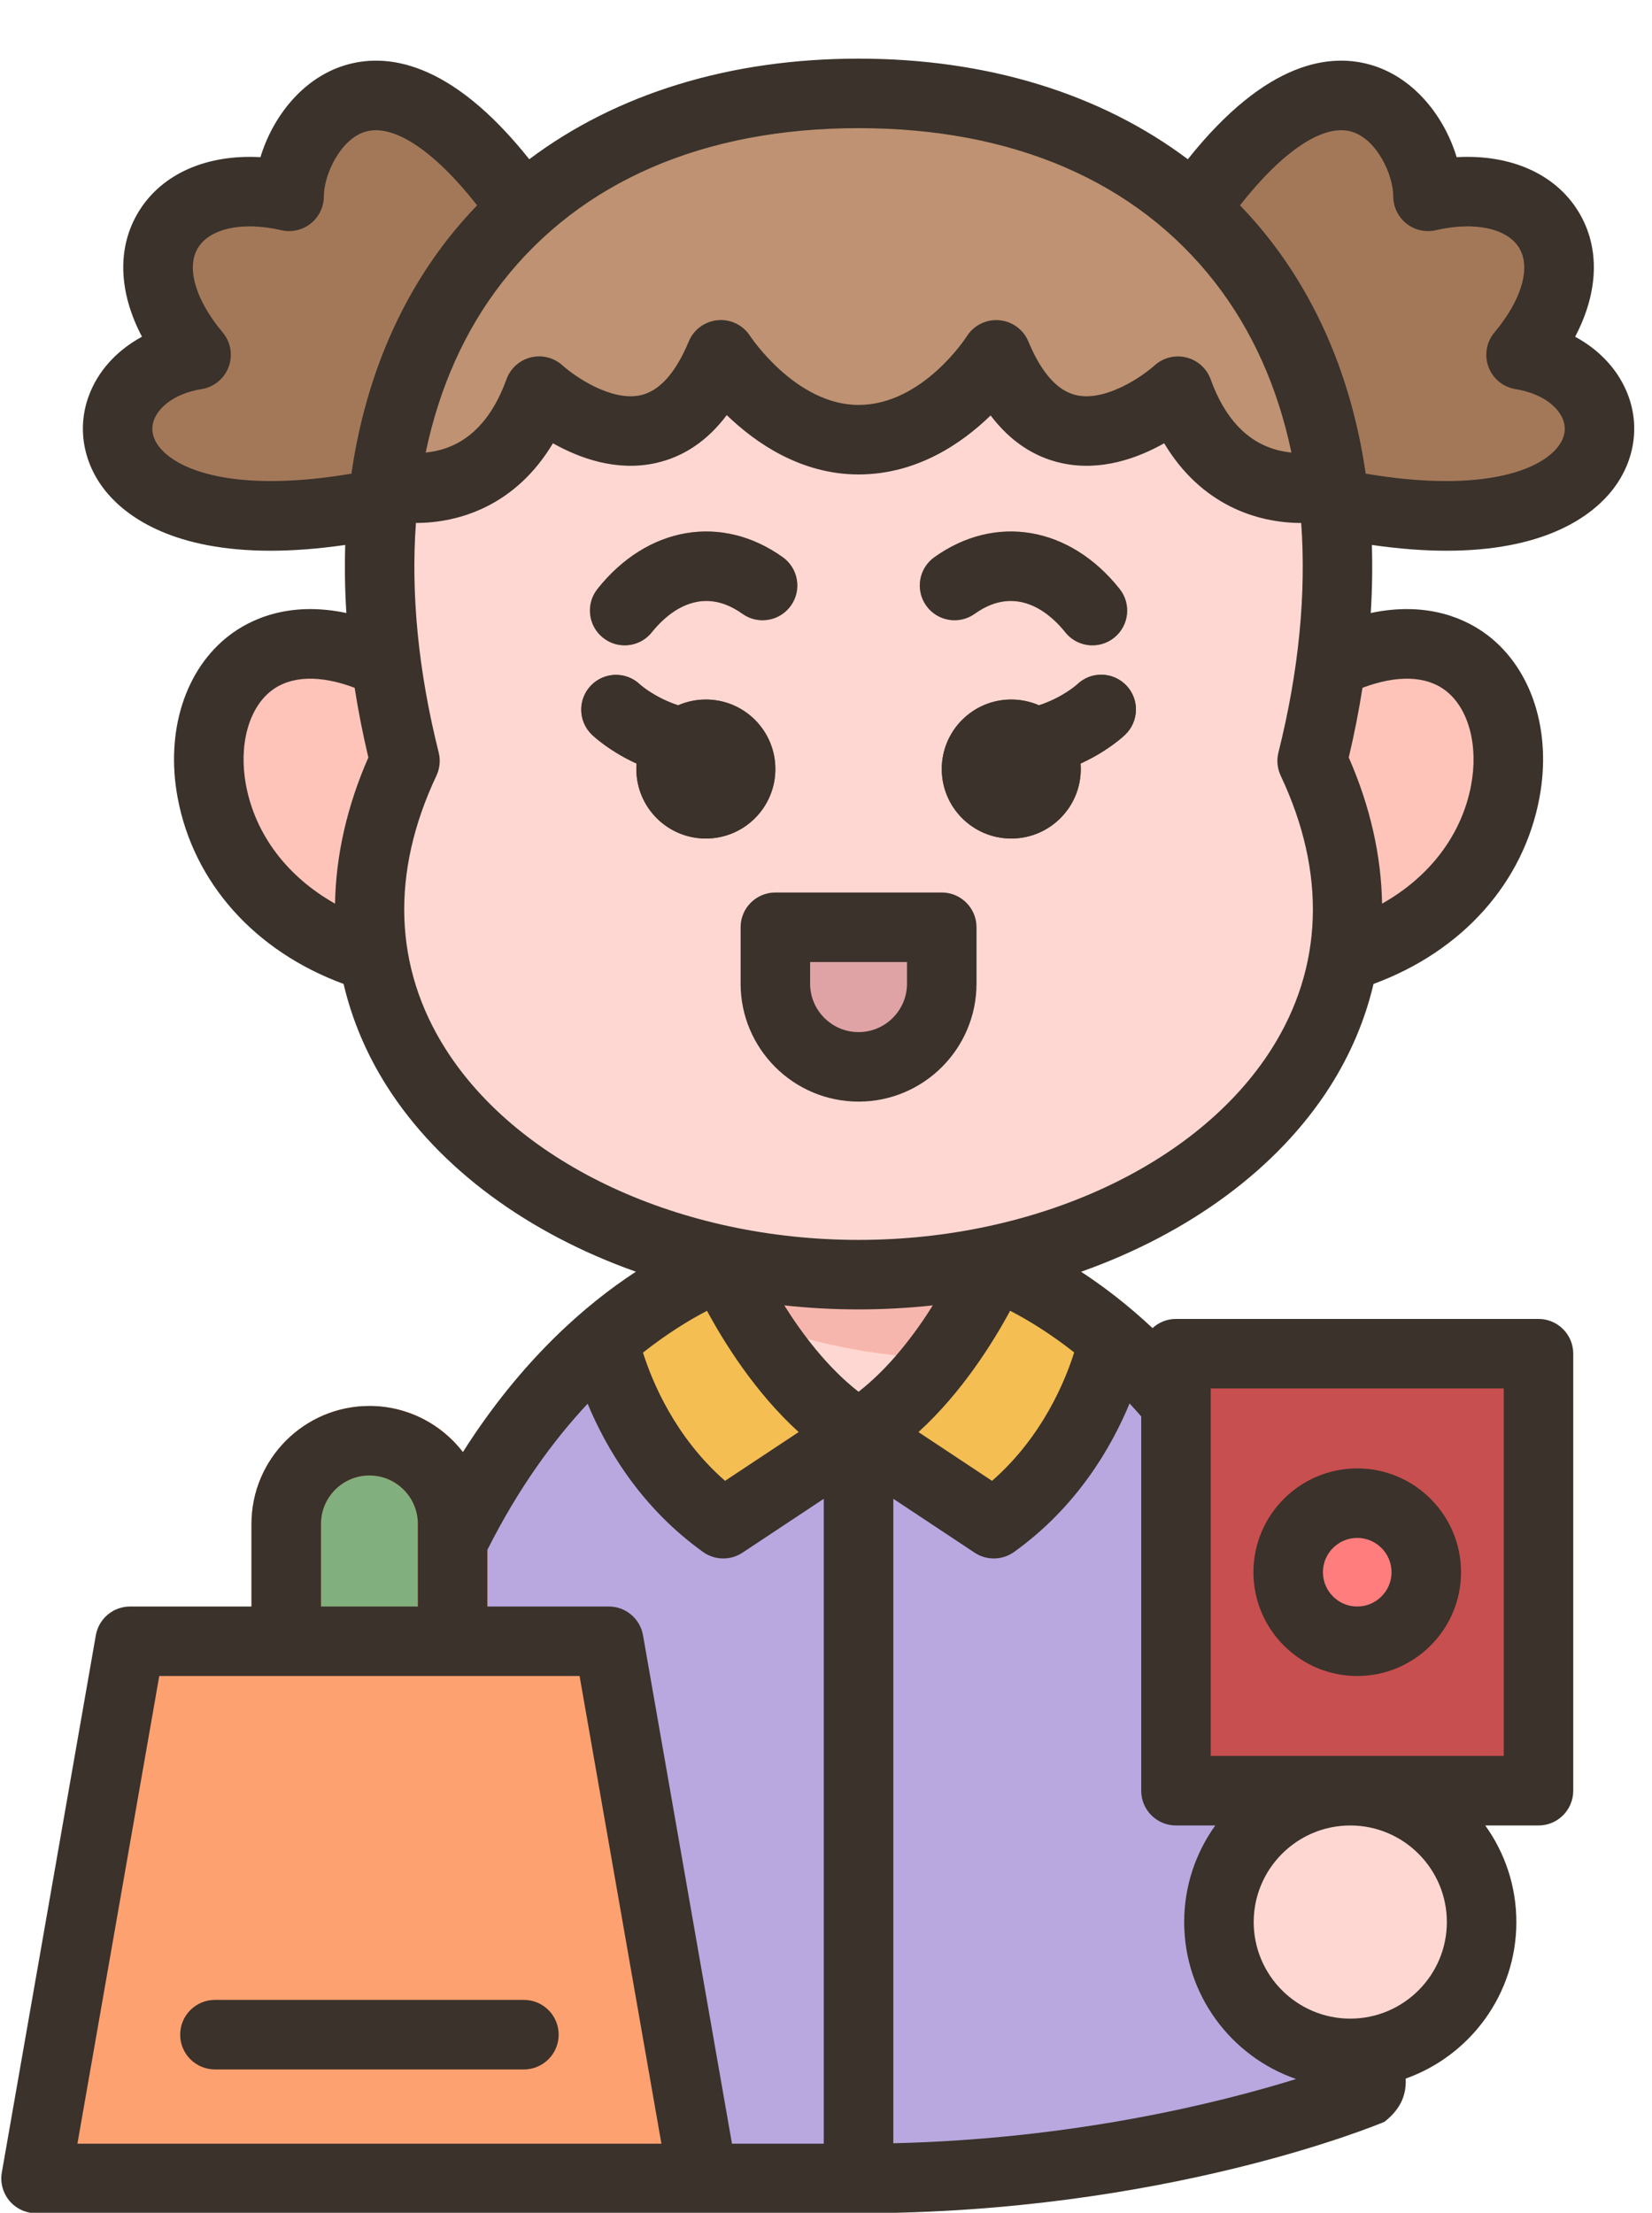 <?xml version="1.0" encoding="UTF-8"?>
<!DOCTYPE svg PUBLIC '-//W3C//DTD SVG 1.0//EN'
          'http://www.w3.org/TR/2001/REC-SVG-20010904/DTD/svg10.dtd'>
<svg height="509.4" preserveAspectRatio="xMidYMid meet" version="1.0" viewBox="-0.3 -13.5 380.3 509.4" width="380.3" xmlns="http://www.w3.org/2000/svg" xmlns:xlink="http://www.w3.org/1999/xlink" zoomAndPan="magnify"
><g
  ><g
    ><path d="M270.421,308.75h-0.73c-4.64-5.47-9.27-10.04-13.67-13.85c-42.577-16.264-81.697-16.264-117.36,0 c-11.28,9.76-24.01,24.52-34.77,46.52v22.91l57.6,123.67h35.85c69.33,0,117.97-20.42,117.97-20.42c0-2.96-0.03-5.87-0.08-8.74 C318.433,402.034,301.183,352.868,270.421,308.75z" fill="#b8a8df"
    /></g
    ><g
    ><path d="M353.871,298.13v100.61h-43.33h-40.12v-89.99v-10.62H353.871z" fill="#c84f4f"
    /></g
    ><g
    ><path d="M312.141,332.54c8.78,0,15.9,7.12,15.9,15.89c0,8.78-7.12,15.9-15.9,15.9s-15.89-7.12-15.89-15.9 C296.251,339.66,303.361,332.54,312.141,332.54z" fill="#ff7d7d"
    /></g
    ><g
    ><path d="M197.341,316.63l-31.14,20.64c-22.87-16.39-27.54-42.37-27.54-42.37 c12.5-10.82,23.22-15.51,27.54-17.1C166.471,278.43,177.891,304.78,197.341,316.63z" fill="#f4be53"
    /></g
    ><g
    ><path d="M256.021,294.9c0,0-4.66,25.98-27.54,42.37l-30.43-20.17l-0.71-0.47 c19.45-11.85,30.87-38.2,31.14-38.83C232.801,279.39,243.521,284.08,256.021,294.9z" fill="#f4be53"
    /></g
    ><g
    ><path d="M103.891,341.42l0,22.91c-12.764,17.804-25.531,17.798-38.3,0l0-27.01 c0-10.58,8.58-19.15,19.15-19.15c5.29,0,10.08,2.14,13.54,5.61c3.47,3.46,5.61,8.25,5.61,13.54V341.42z" fill="#82af7e"
    /></g
    ><g
    ><path d="M103.891 364.33L139.841 364.33 161.491 488 84.741 488 8.001 488 29.641 364.33 65.591 364.33z" fill="#fda171"
    /></g
    ><g
    ><path d="M88.291,97.95c-0.21,1.44-0.38,2.9-0.53,4.37c-69.7,14.49-73.12-29.2-42.93-34.14 c-19.07-22.76-4.68-42.51,21.42-36.48c0-15.12,20.26-45.15,53.87,2.93l0.01,0.01c-8.575,7.7-10.868,19.729-16.24,30.341 C98.518,75.592,90.066,84.785,88.291,97.95z" fill="#a37859"
    /></g
    ><g
    ><path d="M328.441,31.7c26.1-6.03,40.49,13.72,21.41,36.48c30.2,4.94,26.78,48.63-42.92,34.14 c-0.15-1.47-0.32-2.93-0.53-4.37c-2.085-15.422-19.12-29.214-26.09-41.09c-4.93-8.399,1.349-15.84-5.76-22.22l0.01-0.01 C308.171-13.45,328.441,16.58,328.441,31.7z" fill="#a37859"
    /></g
    ><g
    ><path d="M274.551,34.64C255.521,17.52,229.081,8,197.341,8s-58.18,9.52-77.21,26.64 c-17.15,15.4-28.29,36.98-31.84,63.31c76.952,32.918,149.42,31.099,218.11,0C302.841,71.62,291.711,50.04,274.551,34.64z" fill="#be9272"
    /></g
    ><g
    ><path d="M88.591,139.24c0.97,7.25,18.951,18.871,20.881,26.561c-7.58,16.05-26.141,27.179-23.821,41.069 c-55.56-16.4-46.08-91.1,2.93-67.63H88.591z" fill="#fec4b9"
    /></g
    ><g
    ><path d="M306.101,139.24c49.02-23.47,58.5,51.23,2.94,67.63c2.32-13.89-15.309-27.28-22.889-43.33 C288.082,155.85,305.131,146.49,306.101,139.24z" fill="#fec4b9"
    /></g
    ><g
    ><path d="M340.771,428.97c0,15.1-11.07,27.62-25.54,29.87c-1.53,0.24-3.09,0.36-4.69,0.36 c-16.7,0-30.23-13.53-30.23-30.23s13.53-30.23,30.23-30.23C327.241,398.74,340.771,412.27,340.771,428.97z" fill="#ffd7d2"
    /></g
    ><g
    ><path d="M228.481,277.8c-0.17,0.39-4.67,10.77-12.74,21.41c-4.89,6.43-11.08,12.95-18.4,17.42 c-10.62-6.47-18.84-17.26-24.16-25.82c-4.43-7.13-6.85-12.72-6.98-13.01c0-0.01,0-0.01,0-0.01c1.31-0.48,2.03-0.68,2.03-0.68 c9.36,1.86,19.13-10.067,29.11-10.067s19.75,11.927,29.11,10.067C226.451,277.11,227.171,277.31,228.481,277.8z" fill="#ffd7d2"
    /></g
    ><g
    ><path d="M306.931,102.32c1.16,11.48,0.93,23.83-0.83,36.92c-0.97,7.25-2.41,14.74-4.34,22.43 c7.58,16.05,9.6,31.31,7.28,45.2h-0.01c-5.92,35.32-39.99,61.83-82.58,70.24c-9.36,1.86-19.13,2.83-29.11,2.83 c-9.98,0-19.75-0.97-29.11-2.83c-42.58-8.4-76.65-34.92-82.57-70.24h-0.01c-2.32-13.89-0.3-29.15,7.28-45.2 c-1.93-7.69-3.37-15.18-4.34-22.43c-1.76-13.09-1.99-25.44-0.83-36.92c0.15-1.47,0.32-2.93,0.53-4.37 c0.64,0.18,25.28,7,35.52-21.41c0,0,27.78,25.44,41.84-8.36c0,0,12.54,19.54,31.69,19.54c19.56,0,31.7-19.54,31.7-19.54 c14.06,33.8,41.83,8.36,41.83,8.36c10.38,28.78,35.53,21.41,35.53,21.41C306.611,99.39,306.781,100.85,306.931,102.32z" fill="#ffd7d2"
    /></g
    ><g
    ><path d="M216.501,199.96v12.99c0,10.57-8.58,19.15-19.16,19.15c-10.57,0-19.15-8.58-19.15-19.15v-12.99 H216.501z" fill="#dfa3a5"
    /></g
    ><g
    ><path d="M245.821,154.68c1.7,2.54,2.68,5.58,2.68,8.86c0,8.83-7.17,16-16,16c-8.84,0-16-7.17-16-16 c0-8.84,7.16-16,16-16C238.061,147.54,242.961,150.38,245.821,154.68z" fill="#6b462c"
    /></g
    ><g
    ><path d="M148.871,154.68c2.86-4.3,7.76-7.14,13.32-7.14c8.84,0,16,7.16,16,16c0,8.83-7.16,16-16,16 s-16-7.17-16-16C146.191,160.26,147.171,157.22,148.871,154.68z" fill="#6b462c"
    /></g
    ><g
    ><path d="M160.084,149.894c-2.666-0.413-5.268-1.226-7.733-2.417c-3.348-1.617-5.292-3.382-5.294-3.382 c0,0,0,0,0,0c-3.184-3.063-8.248-2.965-11.312,0.219c-3.063,3.184-2.965,8.248,0.219,11.312c0.364,0.351,3.723,3.503,9.426,6.258 c3.893,1.881,8.013,3.167,12.247,3.822c0.415,0.064,0.827,0.095,1.233,0.095c3.878,0,7.284-2.826,7.896-6.777 C167.442,154.657,164.45,150.57,160.084,149.894z" fill="#6b462c"
    /></g
    ><g
    ><path d="M258.974,144.287c-3.062-3.184-8.099-3.308-11.283-0.245c-0.02,0.018-1.969,1.802-5.351,3.436 c-2.465,1.191-5.067,2.004-7.733,2.417c-4.366,0.676-7.358,4.763-6.682,9.129c0.612,3.952,4.018,6.777,7.896,6.777 c0.407,0,0.819-0.031,1.233-0.095c4.233-0.655,8.354-1.941,12.246-3.822c5.704-2.755,9.062-5.908,9.427-6.259 C261.911,152.562,262.037,147.471,258.974,144.287z" fill="#6b462c"
    /></g
    ><g
    ><path d="M179.906,114.784c-14.059-10.06-31.204-7.127-42.661,7.301c-2.748,3.46-2.17,8.492,1.291,11.24 c1.471,1.168,3.226,1.735,4.969,1.735c2.356,0,4.691-1.037,6.271-3.026c2.914-3.668,10.773-11.426,20.819-4.239 c3.594,2.571,8.59,1.742,11.162-1.85C184.328,122.353,183.499,117.355,179.906,114.784z" fill="#be9272"
    /></g
    ><g
    ><path d="M244.916,132.035c1.58,1.989,3.914,3.026,6.271,3.026c1.743,0,3.499-0.567,4.969-1.735 c3.46-2.748,4.038-7.78,1.291-11.24c-11.458-14.43-28.602-17.363-42.661-7.301c-3.593,2.571-4.421,7.568-1.85,11.162 c2.571,3.592,7.568,4.421,11.162,1.85C234.14,120.608,242.002,128.366,244.916,132.035z" fill="#be9272"
    /></g
    ><g
    ><path d="M197.34,317.766c-4.418,0-8,3.582-8,8v154.469c0,4.418,3.582,8,8,8s8-3.582,8-8V325.766 C205.34,321.348,201.759,317.766,197.34,317.766z" fill="#9e88cc"
    /></g
    ><g
    ><path d="M103.946,318.132c-5.119-5.134-11.939-7.962-19.206-7.962c-14.971,0-27.15,12.18-27.15,27.15v27.77 h16v-27.77c0-6.148,5.002-11.15,11.15-11.15c2.983,0,5.78,1.157,7.892,3.275c2.102,2.096,3.259,4.893,3.259,7.875v27.77h16v-27.77 C111.891,330.055,109.063,323.234,103.946,318.132z" fill="#f8864e"
    /></g
    ><g
    ><path d="M120.3,446.9h-71.12c-4.418,0-8,3.582-8,8s3.582,8,8,8h71.12c4.418,0,8-3.582,8-8 S124.719,446.9,120.3,446.9z" fill="#f8864e"
    /></g
    ><g
    ><path d="M228.481,277.8c-0.17,0.39-4.67,10.77-12.74,21.41c-14.93-0.52-29.24-3.44-42.56-8.4 c-4.43-7.13-6.85-12.72-6.98-13.01c0-0.01,0-0.01,0-0.01c1.31-0.48,2.03-0.68,2.03-0.68c9.36,1.86,19.13,2.83,29.11,2.83 s19.75-0.97,29.11-2.83C226.451,277.11,227.171,277.31,228.481,277.8z" fill="#f7b6ad"
    /></g
    ><g fill="#3a322b"
    ><path d="M178.191,163.537c0-8.837-7.163-16-16-16c-2.267,0-4.42,0.478-6.375,1.328 c-5.487-1.798-8.767-4.771-8.768-4.771c-3.187-3.062-8.251-2.96-11.312,0.226c-3.062,3.186-2.96,8.25,0.226,11.312 c0.562,0.54,4.184,3.869,10.292,6.654c-0.032,0.414-0.063,0.829-0.063,1.252c0,8.837,7.163,16,16,16 S178.191,172.373,178.191,163.537z"
      /><path d="M247.697,144.041c-0.04,0.037-3.33,3.023-8.825,4.824c-1.954-0.85-4.107-1.328-6.374-1.328 c-8.837,0-16,7.163-16,16s7.163,16,16,16c8.837,0,16-7.163,16-16c0-0.423-0.031-0.837-0.063-1.252 c6.108-2.784,9.73-6.114,10.292-6.654c3.186-3.061,3.315-8.152,0.254-11.338C255.92,141.108,250.882,140.98,247.697,144.041z"
      /><path d="M138.529,133.324c1.472,1.169,3.227,1.737,4.971,1.737c2.356,0,4.69-1.036,6.269-3.024 c2.916-3.67,10.783-11.428,20.824-4.245c3.594,2.571,8.591,1.741,11.161-1.852c2.571-3.594,1.742-8.59-1.852-11.161 c-14.056-10.056-31.2-7.121-42.661,7.304C134.493,125.543,135.069,130.575,138.529,133.324z"
      /><path d="M224.096,127.792c10.044-7.185,17.908,0.576,20.824,4.245c1.58,1.988,3.913,3.024,6.269,3.024 c1.744,0,3.5-0.568,4.971-1.737c3.459-2.749,4.036-7.781,1.287-11.24c-11.46-14.426-28.605-17.36-42.661-7.304 c-3.593,2.571-4.422,7.568-1.852,11.161C215.506,129.535,220.503,130.363,224.096,127.792z"
      /><path d="M336.039,348.435c0-13.177-10.72-23.896-23.896-23.896s-23.896,10.72-23.896,23.896 c0,13.176,10.72,23.896,23.896,23.896S336.039,361.61,336.039,348.435z M304.247,348.435c0-4.354,3.542-7.896,7.896-7.896 s7.896,3.542,7.896,7.896c0,4.354-3.542,7.896-7.896,7.896S304.247,352.788,304.247,348.435z"
      /><path d="M374.604,77.779c-2.104-5.817-6.453-10.59-12.3-13.763c5.418-10.282,5.796-20.588,0.745-28.828 c-5.347-8.721-15.677-13.202-28.017-12.504c-2.773-9.15-9.538-18.037-19.229-21.088c-9.549-3.007-24.409-1.344-42.658,21.563 C253.093,8.092,226.996,0,197.344,0c-29.652,0-55.749,8.092-75.801,23.159C103.295,0.251,88.437-1.413,78.886,1.596 C69.195,4.647,62.43,13.534,59.657,22.684c-12.336-0.692-22.67,3.784-28.017,12.504c-5.051,8.24-4.674,18.546,0.745,28.828 c-5.847,3.172-10.197,7.946-12.3,13.763c-2.761,7.634-1.078,16.034,4.502,22.469c4.761,5.491,15.326,13.035,37.407,13.035 c5.087,0,10.802-0.413,17.182-1.331c-0.162,5.114-0.078,10.34,0.258,15.668c-13.463-2.851-22.359,1.634-26.958,5.159 c-10.163,7.79-14.719,22.092-11.889,37.325c3.647,19.632,17.786,35.386,38.208,42.907c1.921,8.184,5.234,16.08,9.949,23.519 c12.073,19.048,32.65,33.973,57.339,42.727c-11.55,7.538-26.394,20.355-39.826,41.529c-4.968-6.449-12.761-10.616-21.513-10.616 c-14.97,0-27.149,12.179-27.149,27.148v19.013H29.642c-3.886,0-7.21,2.793-7.88,6.621L0.12,486.621 c-0.407,2.327,0.235,4.716,1.755,6.525C3.395,494.955,5.637,496,8,496h153.486h35.858c70.127,0,119.017-20.184,121.064-21.042 c3.04-2.398,5.112-5.427,4.891-9.951c14.826-5.265,25.475-19.427,25.475-36.036c0-8.289-2.66-15.963-7.159-22.233h12.254 c4.418,0,8-3.582,8-8V298.13c0-4.418-3.582-8-8-8h-83.455c-2.083,0-3.973,0.803-5.397,2.107 c-5.845-5.475-11.451-9.71-16.444-12.969c24.703-8.752,45.292-23.682,57.37-42.738c4.715-7.439,8.027-15.336,9.949-23.519 c20.422-7.521,34.561-23.275,38.208-42.907c2.83-15.233-1.726-29.535-11.889-37.325c-4.599-3.524-13.495-8.01-26.958-5.159 c0.336-5.328,0.42-10.553,0.258-15.668c6.38,0.919,12.094,1.331,17.183,1.331c22.077,0,32.646-7.544,37.407-13.035 C375.682,93.813,377.365,85.413,374.604,77.779z M115.34,51.445C133.43,28.257,161.787,16,197.344,16s63.914,12.257,82.004,35.445 c8.625,11.056,14.523,24.317,17.643,39.234c-1.016-0.102-2.09-0.277-3.193-0.564c-6.978-1.816-12.159-7.295-15.399-16.286 c-0.903-2.506-3.008-4.388-5.592-5.036c-2.583-0.649-5.334,0.044-7.313,1.827c-2.696,2.429-11.191,8.395-18.021,6.853 c-4.32-0.974-8.037-5.135-11.045-12.37c-1.146-2.757-3.742-4.632-6.717-4.885c-2.974-0.257-5.853,1.185-7.449,3.709 c-0.1,0.158-10.157,15.792-24.918,15.792c-14.448,0-24.876-15.731-24.965-15.866c-1.607-2.505-4.469-3.914-7.438-3.647 c-2.965,0.262-5.539,2.149-6.682,4.897c-3.008,7.234-6.725,11.396-11.045,12.37c-6.83,1.544-15.326-4.424-17.998-6.832 c-1.974-1.807-4.72-2.506-7.318-1.867c-2.598,0.641-4.704,2.538-5.611,5.055c-3.241,8.99-8.422,14.469-15.399,16.286 c-1.103,0.287-2.177,0.462-3.193,0.564C100.817,75.761,106.715,62.501,115.34,51.445z M76.829,194.527 c-10.96-6.171-18.377-15.857-20.511-27.347c-1.698-9.14,0.615-17.659,5.892-21.704c4.479-3.432,11.183-3.628,19.131-0.639 c0.827,5.272,1.871,10.618,3.158,16.036C79.563,172.131,77.016,183.469,76.829,194.527z M80.6,95.534 c-24.873,4.234-38.954-0.035-43.925-5.768c-1.259-1.452-2.549-3.766-1.544-6.546c0.994-2.748,4.405-6.069,10.997-7.149 c2.837-0.465,5.207-2.416,6.207-5.111c1-2.695,0.478-5.72-1.369-7.923c-6.281-7.494-8.459-14.96-5.685-19.485 c2.768-4.515,10.294-6.107,19.173-4.059c2.376,0.549,4.871-0.017,6.779-1.534c1.908-1.518,3.02-3.823,3.02-6.261 c0-4.839,3.677-13.027,9.438-14.841c6.445-2.03,15.891,4.231,25.846,16.91c-2.396,2.487-4.674,5.095-6.813,7.836 C91.006,56.624,83.59,74.934,80.6,95.534z M73.594,337.317c0-6.147,5.001-11.148,11.149-11.148s11.149,5.001,11.149,11.148v19.013 H73.594V337.317z M17.522,480l18.842-107.67h96.76L151.964,480H17.522z M189.344,480h-21.137l-20.482-117.049 c-0.67-3.828-3.994-6.621-7.88-6.621h-27.953v-13.032c7.205-14.329,15.285-25.305,23.088-33.654 c4.156,10.023,12.069,23.741,26.565,34.13c2.699,1.933,6.312,2.001,9.08,0.165l18.719-12.407V480z M147.72,297.881 c5.712-4.507,10.823-7.589,14.739-9.621c3.966,7.351,11.114,18.825,21.096,27.913L166.616,327.4 C155.07,317.31,149.807,304.494,147.72,297.881z M197.344,306.898c-7.196-5.614-13.017-13.38-17.096-19.889 c5.618,0.612,11.33,0.926,17.096,0.926s11.478-0.315,17.096-0.926C210.361,293.518,204.54,301.284,197.344,306.898z M232.236,288.247c3.927,2.026,9.042,5.096,14.747,9.584c-2.081,6.612-7.342,19.46-18.911,29.57l-16.939-11.228 C221.122,307.08,228.272,295.597,232.236,288.247z M310.542,451.204c-12.259,0-22.233-9.974-22.233-22.232 c0-12.26,9.974-22.233,22.233-22.233c12.26,0,22.233,9.974,22.233,22.233C332.775,441.23,322.801,451.204,310.542,451.204z M278.416,306.13h67.455v84.608h-67.455V306.13z M259.731,309.587c0.892,0.956,1.788,1.954,2.684,2.98v86.171c0,4.418,3.582,8,8,8 h9.052c-4.499,6.27-7.159,13.945-7.159,22.233c0,16.717,10.79,30.953,25.768,36.135c-17.804,5.513-51.153,13.819-92.732,14.791 V331.531l18.719,12.407c1.342,0.89,2.881,1.332,4.419,1.332c1.636,0,3.27-0.501,4.661-1.497 C247.666,333.365,255.581,319.616,259.731,309.587z M292.431,227.964c-16.93,26.712-54.254,43.972-95.086,43.972 s-78.156-17.26-95.087-43.972c-11.915-18.799-12.64-40.543-2.096-62.883c0.789-1.673,0.975-3.567,0.525-5.361 c-4.706-18.762-6.421-36.557-5.238-52.831c10.118-0.005,23.008-4.085,31.542-18.344c6.037,3.407,14.59,6.562,23.643,4.56 c6.436-1.423,11.912-5.123,16.369-11.041c6.632,6.405,17.072,13.657,30.343,13.657c13.447,0,23.824-7.182,30.4-13.581 c4.446,5.873,9.903,9.547,16.311,10.965c9.054,2.001,17.605-1.152,23.642-4.56c8.533,14.258,21.425,18.343,31.543,18.349 c1.182,16.273-0.533,34.065-5.238,52.826c-0.45,1.794-0.264,3.688,0.525,5.361C305.07,187.42,304.346,209.165,292.431,227.964z M332.479,145.477c5.277,4.044,7.589,12.564,5.892,21.704c-2.134,11.49-9.551,21.176-20.511,27.347 c-0.187-11.058-2.734-22.397-7.669-33.654c1.287-5.418,2.331-10.765,3.158-16.037 C321.296,141.848,327.998,142.043,332.479,145.477z M358.014,89.766c-4.971,5.733-19.051,10.003-43.926,5.768 c-2.99-20.6-10.406-38.91-22.124-53.931c-2.139-2.741-4.416-5.349-6.813-7.836c9.955-12.681,19.4-18.945,25.846-16.91 c5.762,1.814,9.438,10.001,9.438,14.841c0,2.438,1.112,4.743,3.02,6.261c1.908,1.518,4.403,2.084,6.779,1.534 c8.879-2.048,16.406-0.456,19.173,4.059c2.775,4.525,0.597,11.992-5.685,19.485c-1.847,2.203-2.37,5.228-1.369,7.923 c1,2.695,3.37,4.646,6.207,5.111c6.592,1.081,10.003,4.402,10.997,7.149C360.563,86,359.273,88.313,358.014,89.766z"
      /><path d="M216.497,191.961h-38.306c-4.418,0-8,3.582-8,8v12.984c0,14.972,12.181,27.153,27.153,27.153 s27.153-12.181,27.153-27.153v-12.984C224.497,195.543,220.916,191.961,216.497,191.961z M208.497,212.946 c0,6.15-5.003,11.153-11.153,11.153s-11.153-5.003-11.153-11.153v-4.984h22.306V212.946z"
      /><path d="M120.302,446.896H49.184c-4.418,0-8,3.582-8,8s3.582,8,8,8h71.119c4.418,0,8-3.582,8-8 S124.721,446.896,120.302,446.896z"
    /></g
  ></g
></svg
>
